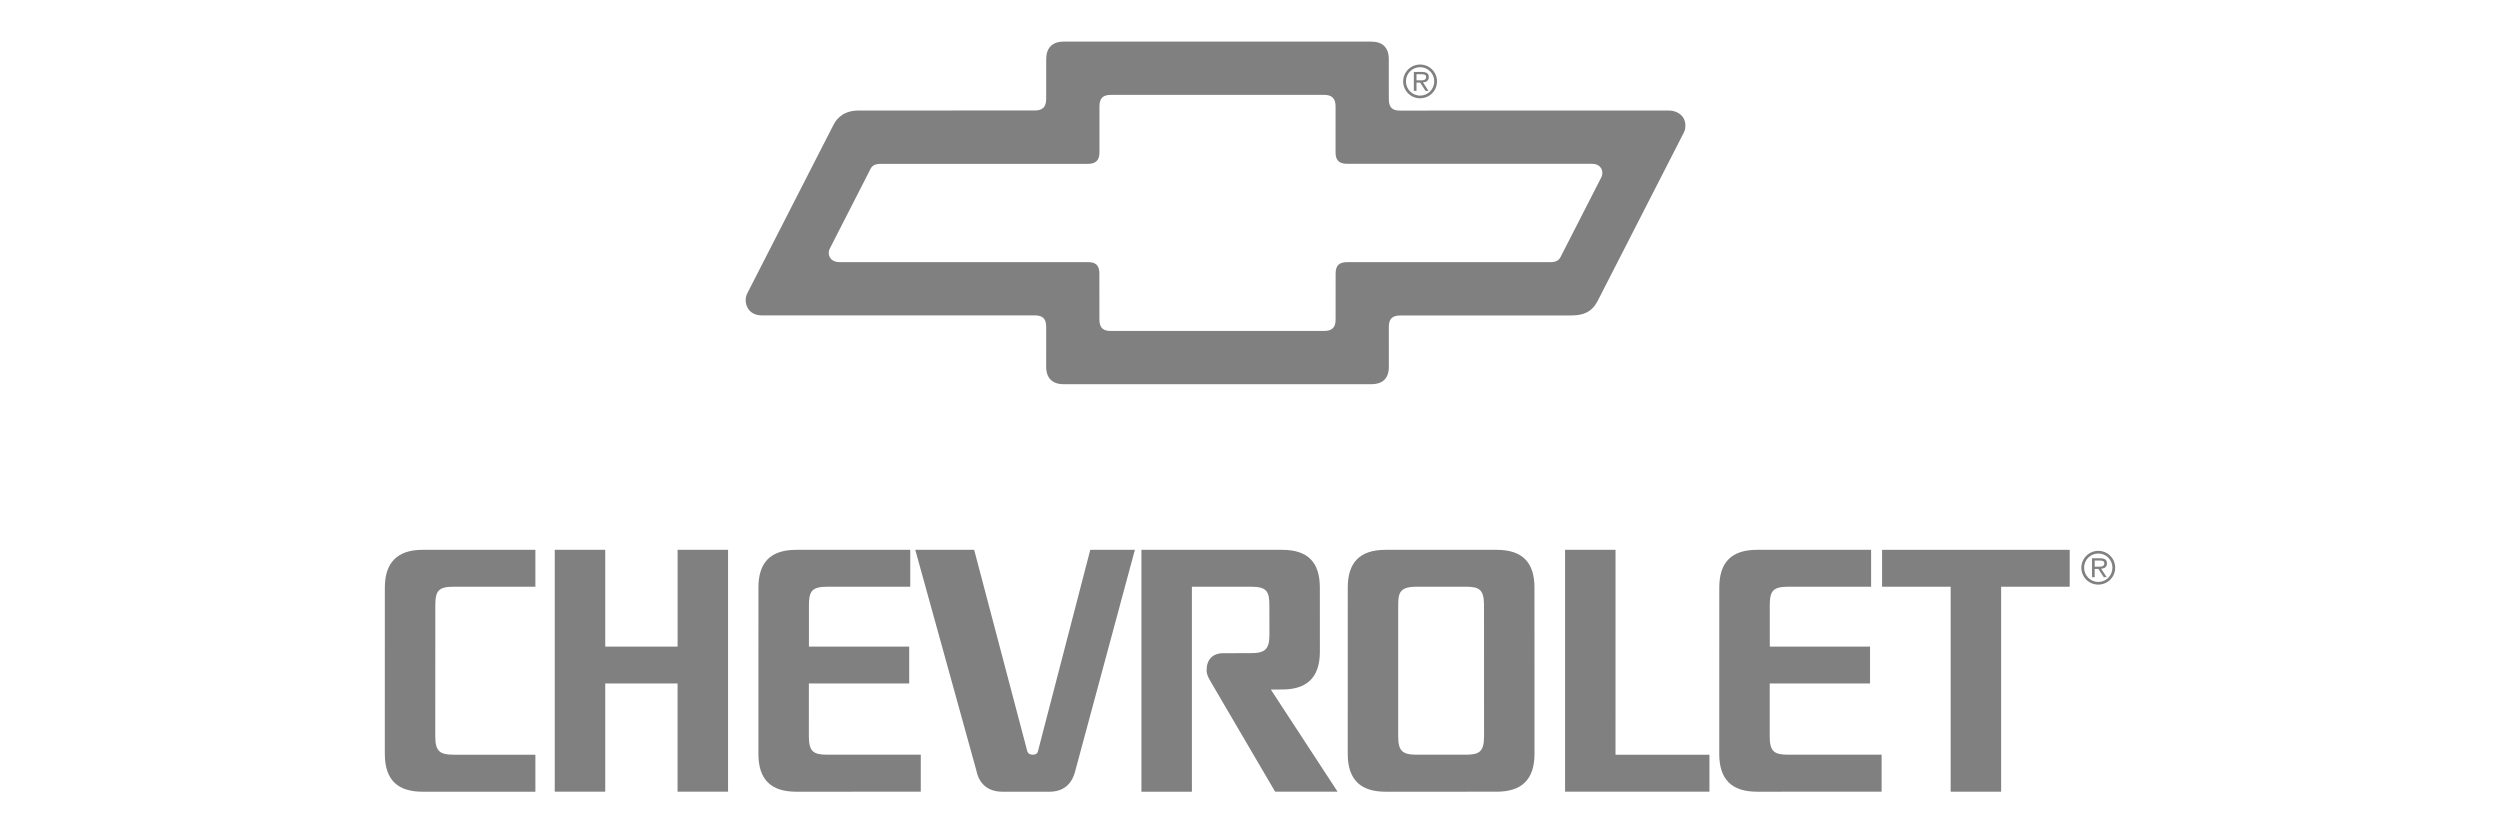 <?xml version="1.0" encoding="utf-8"?>
<!-- Generator: Adobe Illustrator 16.0.0, SVG Export Plug-In . SVG Version: 6.00 Build 0)  -->
<!DOCTYPE svg PUBLIC "-//W3C//DTD SVG 1.1//EN" "http://www.w3.org/Graphics/SVG/1.1/DTD/svg11.dtd">
<svg version="1.1" id="Capa_1" xmlns="http://www.w3.org/2000/svg" xmlns:xlink="http://www.w3.org/1999/xlink" x="0px" y="0px"
	 width="300px" height="100px" viewBox="0 0 300 100" enable-background="new 0 0 300 100" xml:space="preserve">
<g>
	<polygon fill-rule="evenodd" clip-rule="evenodd" fill="#808080" points="81.312,77.589 72.628,77.589 72.628,65.979 66.57,65.979 
		66.57,95.004 72.628,95.004 72.628,82.019 81.307,82.019 81.308,95.004 87.368,95.004 87.368,65.979 81.312,65.979 81.312,77.589 	
		"/>
	<polygon fill-rule="evenodd" clip-rule="evenodd" fill="#808080" points="225.85,65.979 225.85,70.407 234.079,70.407 
		234.079,95.004 240.136,95.004 240.136,70.407 248.365,70.407 248.365,65.979 225.85,65.979 	"/>
	<polygon fill-rule="evenodd" clip-rule="evenodd" fill="#808080" points="193.864,65.979 187.808,65.979 187.808,95.004 
		205.134,95.004 205.134,90.572 193.862,90.572 193.864,65.979 	"/>
	<path fill-rule="evenodd" clip-rule="evenodd" fill="#808080" d="M124.548,90.176c-0.089,0.302-0.313,0.384-0.631,0.384
		c-0.307,0-0.543-0.119-0.639-0.398L116.9,65.979h-7.067l7.329,26.478c0.356,1.743,1.517,2.55,3.162,2.55h5.589
		c1.644,0,2.706-0.839,3.12-2.508l7.152-26.52h-5.352L124.548,90.176L124.548,90.176z"/>
	<path fill-rule="evenodd" clip-rule="evenodd" fill="#808080" d="M46.181,70.512l-0.003,19.956c0,3.229,1.657,4.538,4.524,4.538
		l13.545-0.002v-4.439h-9.796c-1.681,0-2.219-0.408-2.219-2.221l0.007-15.724c0-1.745,0.405-2.213,2.216-2.213h9.792v-4.429H50.714
		C47.618,65.979,46.181,67.577,46.181,70.512L46.181,70.512z"/>
	<path fill-rule="evenodd" clip-rule="evenodd" fill="#808080" d="M97.063,88.344l0.002-6.325h12.04v-4.43H97.072l-0.001-4.969
		c0-1.681,0.371-2.213,2.215-2.213h9.945v-4.429L95.541,65.98c-3.13,0-4.529,1.564-4.529,4.531l-0.002,19.956
		c0,3.065,1.493,4.538,4.526,4.538l14.958-0.002v-4.439h-11.21C97.602,90.564,97.063,90.188,97.063,88.344L97.063,88.344z"/>
	<path fill-rule="evenodd" clip-rule="evenodd" fill="#808080" d="M153.861,82.738c2.801,0,4.525-1.274,4.525-4.537l-0.004-7.689
		c0-3.033-1.431-4.533-4.528-4.533h-16.883v29.025h6.057V70.407h7.078c1.878,0,2.218,0.532,2.218,2.213l0.007,3.538
		c0,1.713-0.473,2.219-2.218,2.219l-3.31,0.005c-1.285,0-2.009,0.774-2.009,2.024c0,0.629,0.321,1.082,0.573,1.535l7.649,13.062
		h7.496l-8.01-12.255L153.861,82.738L153.861,82.738z"/>
	<path fill-rule="evenodd" clip-rule="evenodd" fill="#808080" d="M179.608,65.98h-13.347c-3.196,0-4.529,1.629-4.529,4.531
		l-0.004,19.956c0,3.295,1.756,4.538,4.527,4.538h6.711l6.644-0.002c2.901,0,4.531-1.372,4.531-4.536l-0.005-19.956
		C184.137,67.545,182.738,65.98,179.608,65.98L179.608,65.98L179.608,65.98z M175.866,90.564h-2.899h-2.965
		c-1.745,0-2.218-0.473-2.218-2.221V72.62c0-1.515,0.208-2.213,2.218-2.213h5.867c1.581,0,2.212,0.272,2.212,2.213l0.005,15.724
		C178.086,90.221,177.514,90.564,175.866,90.564L175.866,90.564z"/>
	<path fill-rule="evenodd" clip-rule="evenodd" fill="#808080" d="M212.365,88.344l0.002-6.325h12.039v-4.43h-12.031l-0.002-4.969
		c0-1.681,0.371-2.213,2.217-2.213h9.943v-4.429l-13.69,0.002c-3.13,0-4.529,1.564-4.529,4.531l-0.004,19.956
		c0,3.065,1.494,4.538,4.527,4.538l14.958-0.002v-4.439h-11.21C212.904,90.564,212.365,90.188,212.365,88.344L212.365,88.344z"/>
	<path fill-rule="evenodd" clip-rule="evenodd" fill="#808080" d="M200.285,13.264l-32.264,0.004c-0.825,0-1.362-0.245-1.362-1.378
		l-0.003-4.786c0-1.38-0.742-2.11-2.092-2.11l-36.931,0.001c-1.379,0-2.089,0.777-2.089,2.097l-0.003,4.786
		c0,1.01-0.477,1.378-1.364,1.378l-21.143,0.007c-1.617,0-2.563,0.771-3.051,1.785L89.689,35.17c-0.131,0.251-0.21,0.552-0.21,0.854
		c0,0.797,0.522,1.825,1.963,1.825l32.735-0.002c1.01,0,1.364,0.458,1.364,1.376l-0.003,4.786c0,1.442,0.838,2.097,2.096,2.097
		l18.469-0.001l18.462-0.001c1.259,0,2.096-0.609,2.096-2.083l-0.002-4.785c0-0.978,0.414-1.376,1.363-1.376l20.526-0.006
		c1.416,0,2.435-0.373,3.145-1.692l10.178-19.886c0.223-0.428,0.378-0.673,0.378-1.185C202.248,13.74,201.084,13.264,200.285,13.264
		L200.285,13.264L200.285,13.264z M192.155,21.281l-4.907,9.597c-0.307,0.556-0.854,0.58-1.236,0.58h-24.358
		c-1.011,0-1.379,0.459-1.379,1.377l-0.003,5.521c0,0.917-0.403,1.358-1.383,1.358h-12.787l-12.794,0.001
		c-0.856,0-1.379-0.301-1.379-1.373l-0.004-5.52c0-1.009-0.462-1.368-1.38-1.368h-29.857c-0.734,0-1.241-0.463-1.241-1.104
		c0-0.187,0.045-0.362,0.126-0.515l4.907-9.598c0.189-0.342,0.497-0.575,1.237-0.575l24.83,0.001c0.858,0,1.389-0.344,1.389-1.385
		l-0.001-5.52c0-0.979,0.427-1.372,1.374-1.372l25.584-0.002c0.918,0,1.375,0.407,1.375,1.386l-0.002,5.52
		c0,0.948,0.44,1.369,1.39,1.369h29.387c0.936,0,1.24,0.617,1.24,1.104C192.281,20.95,192.236,21.126,192.155,21.281L192.155,21.281
		z"/>
	<path fill-rule="evenodd" clip-rule="evenodd" fill="#808080" d="M171.458,9.236c0-0.488-0.398-0.601-0.809-0.601h-0.988v2.271
		h0.319V9.912h0.441l0.647,0.994h0.356L170.75,9.88C171.155,9.87,171.458,9.683,171.458,9.236L171.458,9.236L171.458,9.236z
		 M170.575,9.641h-0.595V8.907h0.605c0.239,0,0.553,0.027,0.553,0.324C171.139,9.454,171.032,9.641,170.575,9.641L170.575,9.641z"/>
	<path fill-rule="evenodd" clip-rule="evenodd" fill="#808080" d="M170.416,7.743c-1.127,0-2.036,0.909-2.036,2.025
		c0,1.118,0.899,2.025,2.036,2.025l0,0c1.121,0,2.025-0.897,2.025-2.025C172.441,8.652,171.537,7.743,170.416,7.743L170.416,7.743
		L170.416,7.743z M170.416,11.474L170.416,11.474c-0.956,0-1.706-0.775-1.706-1.717c0-0.93,0.759-1.696,1.706-1.696
		c0.94,0,1.695,0.766,1.695,1.696C172.111,10.709,171.356,11.474,170.416,11.474L170.416,11.474z"/>
	<path fill-rule="evenodd" clip-rule="evenodd" fill="#808080" d="M252.84,67.595c0-0.487-0.398-0.602-0.809-0.602h-0.989v2.271
		h0.319v-0.993h0.441l0.648,0.993h0.356l-0.675-1.025C252.536,68.229,252.84,68.04,252.84,67.595L252.84,67.595L252.84,67.595z
		 M251.957,67.998h-0.596v-0.732h0.605c0.24,0,0.554,0.027,0.554,0.324C252.521,67.812,252.414,67.998,251.957,67.998
		L251.957,67.998z"/>
	<path fill-rule="evenodd" clip-rule="evenodd" fill="#808080" d="M251.797,66.102c-1.126,0-2.036,0.909-2.036,2.025
		c0,1.117,0.9,2.025,2.036,2.025l0,0c1.122,0,2.025-0.898,2.025-2.025C253.822,67.011,252.919,66.102,251.797,66.102L251.797,66.102
		L251.797,66.102z M251.797,69.833L251.797,69.833c-0.956,0-1.705-0.777-1.705-1.718c0-0.929,0.76-1.693,1.705-1.693
		c0.941,0,1.696,0.765,1.696,1.693C253.493,69.068,252.738,69.833,251.797,69.833L251.797,69.833z"/>
</g>
</svg>
